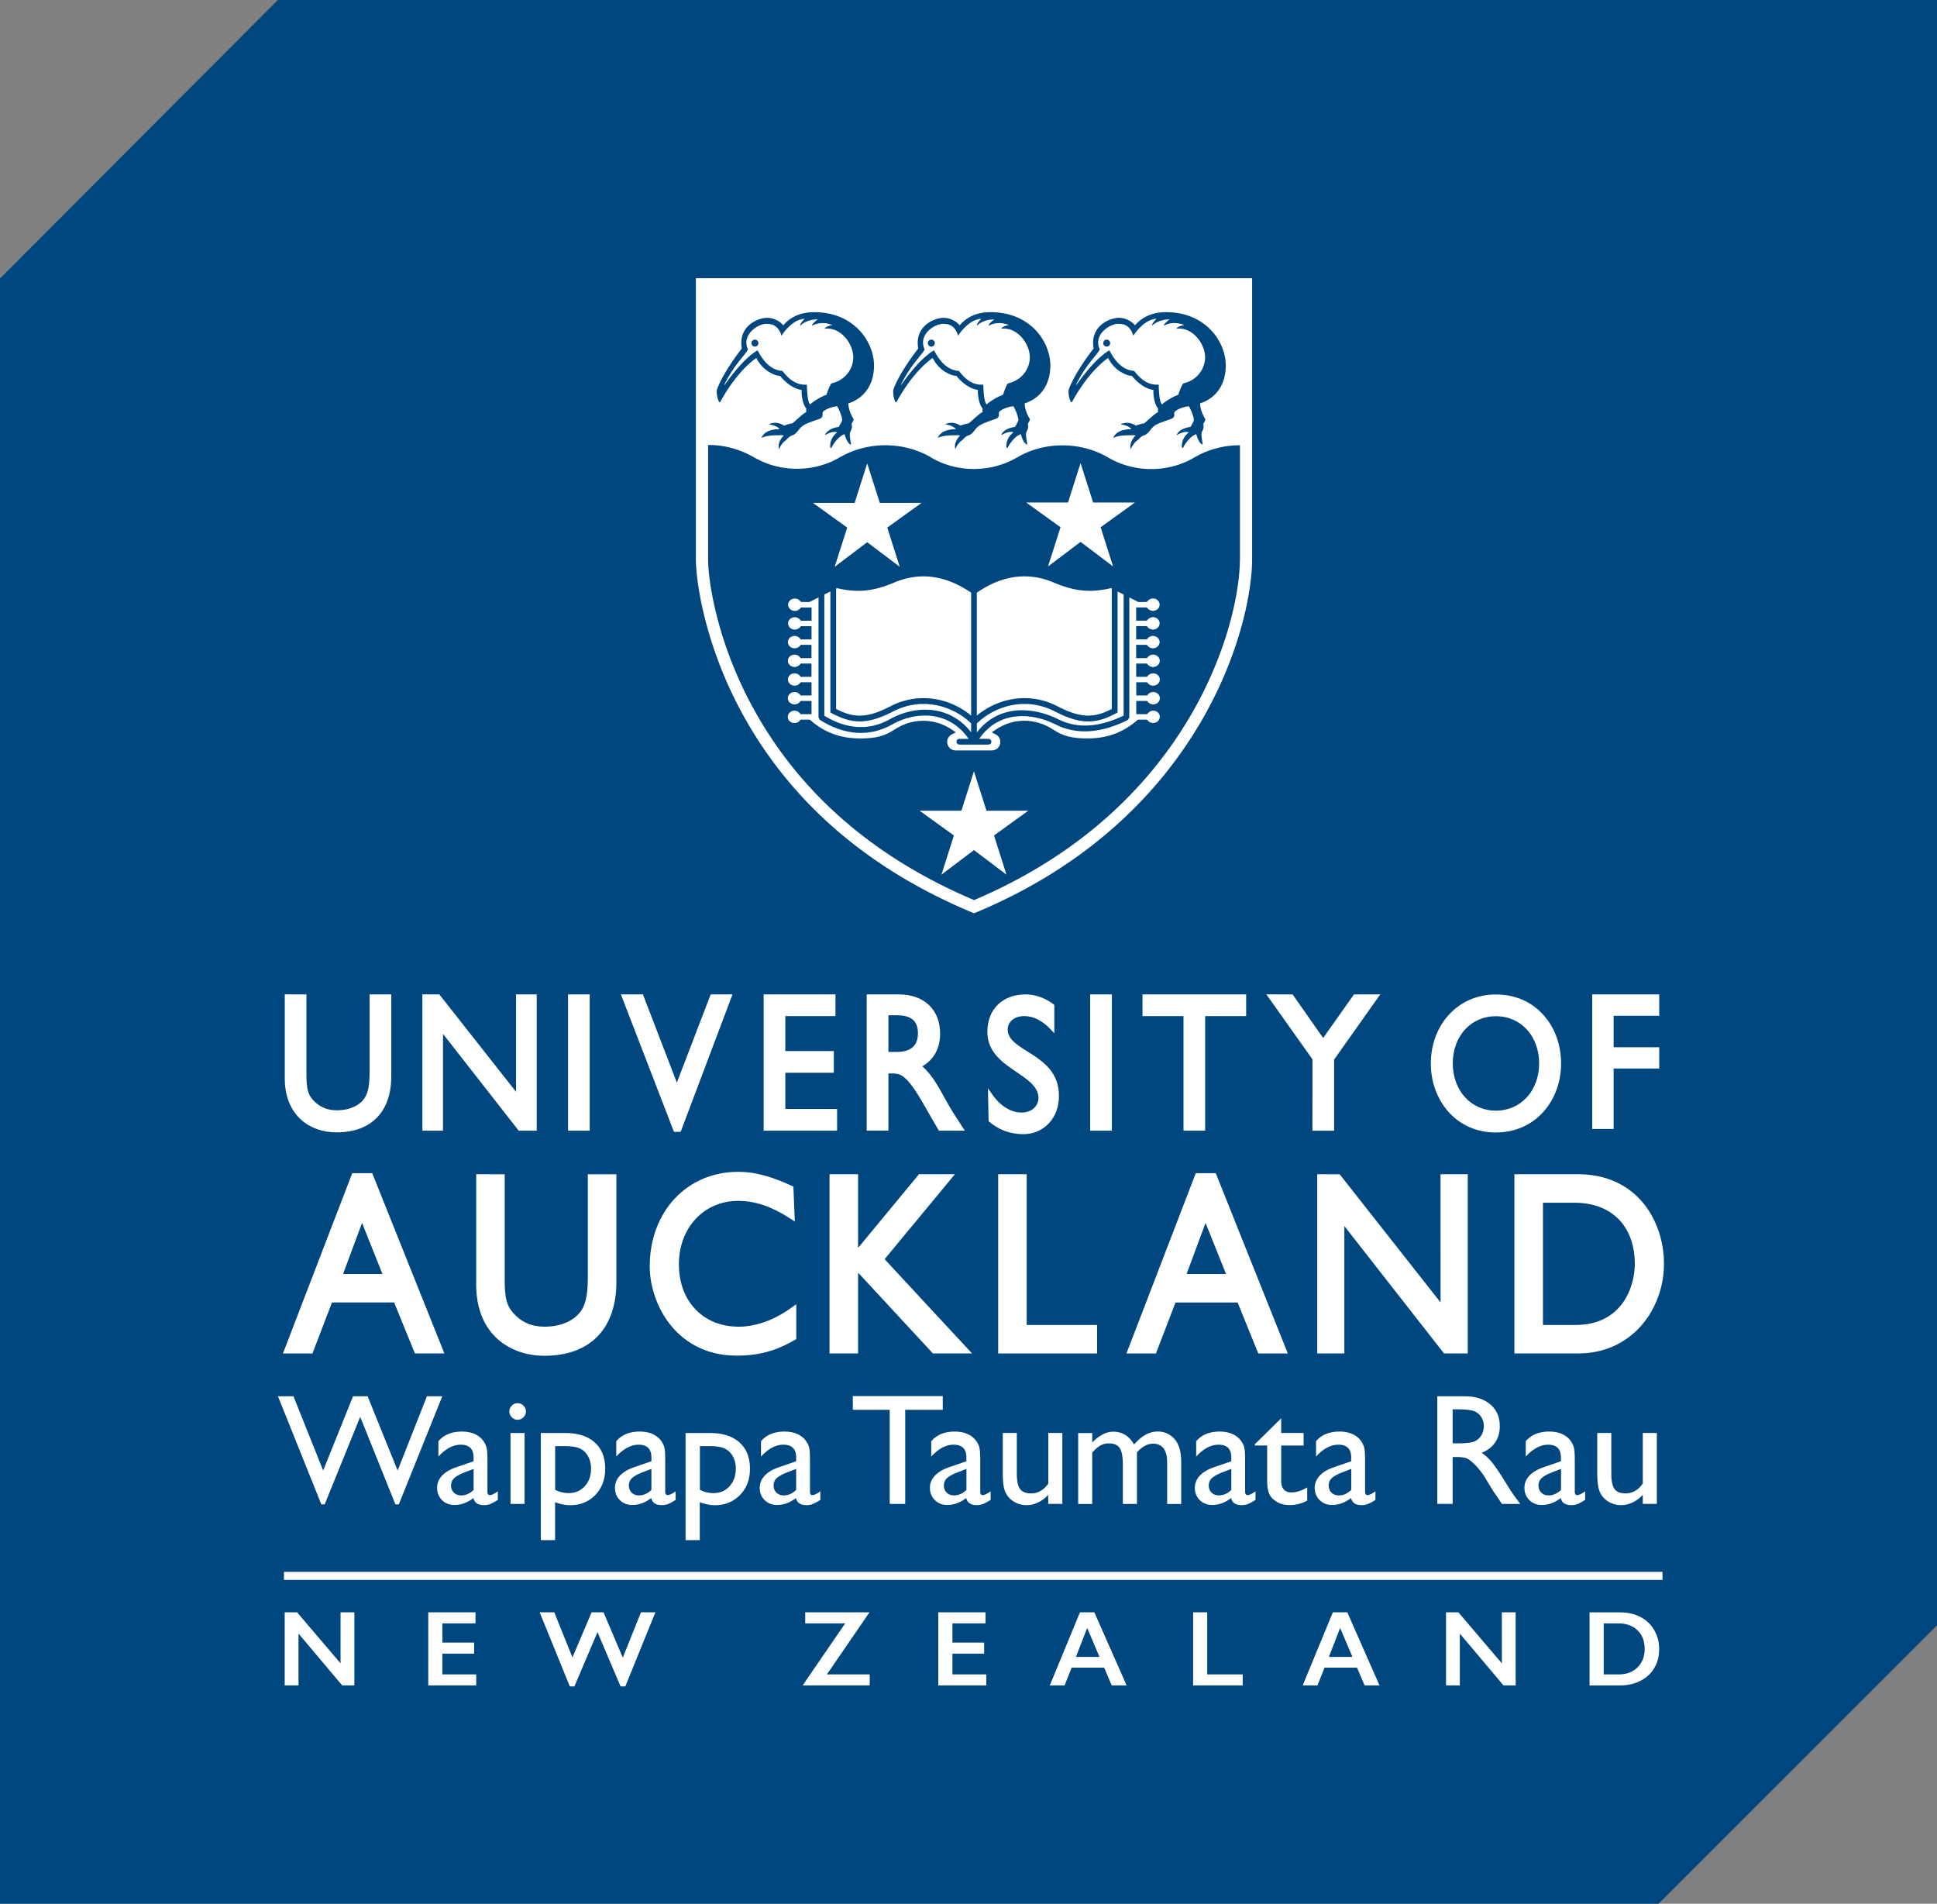 <svg xmlns:xlink="http://www.w3.org/1999/xlink" xmlns="http://www.w3.org/2000/svg" class="icon logo-big hidden-sm-down" focusable="false" aria-hidden="true" width="337.86"  height="332" ><rect width="100%" height="100%" fill="#808080" stroke="none"/><defs><symbol id="logo-small" viewBox="0 0 337.86 332" xmlns="http://www.w3.org/2000/svg"><path class="ast0" fill="#00467f" d="M289.29 332H0V48.57L48.47 0h289.39v283.46z"></path><path class="ast1" fill="#fff" d="M145.73 177.2v-3.78H133.2v23.76h12.81v-3.78h-9.03v-6.32h8.46v-3.78h-8.46v-6.1zM58.67 197.48c3.1 0 5.52-.91 7.19-2.69 1.56-1.67 2.39-4.11 2.39-7.04v-14.33h-3.79v13.76c0 2.42-.35 3.8-1.19 4.74-.58.64-1.93 1.71-4.54 1.71-1.68 0-3.04-.59-4.15-1.81-.87-.98-1.13-2.01-1.13-4.44v-13.96l-3.78-.01v14.67c0 3 .97 5.47 2.79 7.14 1.59 1.46 3.79 2.26 6.21 2.26zM93.62 197.18v-23.76h-3.61v16.99l-13.38-16.99h-2.96v23.76h3.6V180.3c.34.43 13.2 16.88 13.2 16.88h3.15zM127.77 173.42h-3.81s-5.73 14.93-5.9 15.38c-.17-.45-5.92-15.38-5.92-15.38h-3.84l9.25 23.96 1.17.01 9.05-23.97zM163.76 197.18h4.53l-.62-.95c-1.25-1.91-1.77-2.7-2.59-4.19-.72-1.31-1.46-2.67-2.21-3.77-.67-.97-1.3-1.71-2-2.31 2-1.13 3.11-3.15 3.11-5.7 0-2.06-.68-3.79-1.96-5-1.27-1.2-3.08-1.84-5.23-1.84h-5.62v23.76l3.79-.01v-9.96h.83c1.29 0 2.42.36 5.13 5.05l2.84 4.92zm-3.65-16.97c0 .99-.27 1.76-.8 2.31-.6.61-1.57.93-2.85.93h-1.5v-6.39h1.5c2.47 0 3.62.97 3.65 3.07v.08zM178.65 177.2c1.59 0 3.12.76 4.54 2.26l.54.57.17.17v-4.96l-.05-.03-.12-.1c-1.5-1.11-3.17-1.69-4.85-1.69-1.97 0-3.64.62-4.83 1.78-1.2 1.17-1.83 2.81-1.83 4.75 0 3.29 2.29 5.11 4.64 6.7l.57.39 1.05.73c.61.44 1.03.78 1.38 1.13.87.84 1.28 1.68 1.28 2.63 0 .96-.81 2.49-2.96 2.49-1.86 0-3.68-1.12-5.11-3.16l-.57-.81-.18-.26.12 5.75.03.03c1.81 1.51 3.72 2.22 6.04 2.22 1.73 0 3.31-.68 4.45-1.9 1.12-1.21 1.75-2.89 1.75-4.74 0-3.9-2.41-5.78-4.66-7.25l-1.64-1.03c-.59-.38-1.03-.71-1.38-1.01-.88-.76-1.26-1.48-1.26-2.35.02-1.36 1.2-2.31 2.88-2.31zM228.92 197.19h3.78v-12.4c.04-.05 8.05-11.37 8.05-11.37h-4.58s-5.24 7.38-5.38 7.6c-.15-.22-5.33-7.6-5.33-7.6l-4.58-.01s8.01 11.28 8.05 11.34c-.01.07-.01 12.44-.01 12.44zM99.08 173.42h3.78v23.76h-3.78zM190.15 173.42h3.79v23.76h-3.79zM206.43 197.18h3.78V177.2h7.15v-3.78h-18.08v3.78h7.15zM281.46 186.35h7.95v-3.72h-7.95v-5.48h7.95v-3.73h-11.69v23.47h3.74zM260.85 197.5c3.39 0 6.3-1.27 8.41-3.66 1.95-2.21 3.03-5.18 3.03-8.38 0-3.25-1.09-6.25-3.07-8.45-2.1-2.34-4.98-3.58-8.31-3.58-3.24 0-6.16 1.28-8.25 3.6-2 2.22-3.09 5.22-3.09 8.44 0 3.19 1.08 6.16 3.04 8.39 2.06 2.34 5 3.64 8.24 3.64zm-5.31-17.96c1.38-1.5 3.28-2.32 5.37-2.32 4.38 0 7.55 3.46 7.55 8.24 0 2.3-.76 4.4-2.15 5.91-1.38 1.51-3.3 2.33-5.39 2.33-2.08 0-3.99-.82-5.37-2.33-1.39-1.51-2.15-3.61-2.15-5.91-.01-2.31.75-4.41 2.14-5.92zM212.06 204.6h-3.49l-12.09 31.44h5.14s3.36-8.74 3.42-8.89h10.83l3.61 8.89h5.15l-12.57-31.44zm-5.09 17.58c.12-.32 3.1-8.34 3.31-8.91.24.57 3.45 8.58 3.57 8.91h-6.88zM191.36 231.07h-12.28v-26.29h-4.97v31.26h17.25zM57.91 227.14h10.83c.06.15 3.63 8.89 3.63 8.89h5.14L64.93 204.6h-3.49l-12.09 31.44h5.15s3.36-8.74 3.41-8.9zm5.24-13.87c.22.57 3.43 8.58 3.56 8.91h-6.87c.11-.32 3.09-8.34 3.31-8.91zM138.89 233.55v-6.09l-.21.14-.65.46c-2.95 2.14-6.2 3.31-9.16 3.31-3.05 0-5.66-1.04-7.56-3.02-1.9-1.97-2.89-4.71-2.89-7.9 0-3.08 1.04-5.88 2.94-7.9 1.89-2.01 4.5-3.12 7.35-3.12 3.02 0 5.82.95 9.08 3.05l.63.41.21.13-.24-6.09-.08-.03c-3.81-1.78-6.67-2.54-9.55-2.54-8.93 0-15.43 6.93-15.43 16.48 0 3.58 1.35 7.41 3.62 10.23 1.97 2.44 5.56 5.35 11.57 5.35 4.76 0 7.77-1.37 10.31-2.85l.06-.02zM154.3 219.59l12.26-14.81h-6.27s-10.2 12.33-10.62 12.85v-12.85h-4.98v31.25h4.98v-14.09c.42.46 13.05 14.09 13.05 14.09h6.83c-.01.01-15.11-16.28-15.25-16.44zM286.65 209.85c-2.71-3.32-6.65-5.07-11.4-5.07h-11.1v31.25h11.14c4.38 0 8.17-1.67 10.97-4.82 2.52-2.86 3.98-6.8 3.98-10.81 0-3.91-1.3-7.77-3.59-10.55zm-11.84 21.22h-5.68v-21.32h5.48c3.38 0 6.14 1.1 7.98 3.15 1.67 1.87 2.56 4.46 2.56 7.51 0 3.96-2.19 10.66-10.34 10.66zM94.91 236.44c4.09 0 7.26-1.19 9.46-3.53 2.06-2.2 3.14-5.4 3.14-9.27v-18.85h-4.98v18.1c0 3.18-.46 4.99-1.58 6.23-.76.83-2.54 2.25-5.97 2.25-2.22 0-4.01-.77-5.46-2.38-1.14-1.28-1.49-2.64-1.49-5.84v-18.36l-4.97-.01v19.31c0 3.95 1.27 7.19 3.68 9.39 2.11 1.9 5 2.96 8.17 2.96zM251.27 227.14l-17.6-22.35-3.91-.01v31.25h4.73v-22.21c.44.57 17.38 22.21 17.38 22.21h4.14v-31.25h-4.75c.01.01.01 21.65.01 22.36zM49.53 274.13h240.45v1.4H49.53z"></path><path class="ast2" d="M169.76 158.45c-18.32-7.67-31.82-19.5-40.12-35.18-5.98-11.29-7.56-21.82-7.56-25.8V49.23h95.6v48.24c0 11.41-8.56 44.62-47.65 60.98l-.14.06-.13-.06z" fill="none"></path><path class="ast1" fill="#fff" d="M145.59 98.85l5.67-4.29 5.68 4.29-2.18-6.84 5.98-4.31h-7.28l-2.2-6.89-2.19 6.89h-7.28l5.98 4.31zM182.8 98.79l5.68-4.29 5.67 4.29-2.17-6.84 5.97-4.31h-7.28l-2.19-6.88-2.2 6.88H179l5.98 4.31zM172.07 141.39l-2.19-6.88-2.19 6.88h-7.29l5.98 4.31-2.17 6.84 5.67-4.29 5.67 4.29-2.17-6.84 5.97-4.31zM201.16 123.94c-.36 0-.7.16-.92.43l-.15.18h-1.9v-2.31h1.89l.15.18c.22.27.56.42.92.42.64 0 1.16-.48 1.16-1.08 0-.59-.52-1.08-1.16-1.08-.37 0-.7.15-.92.43l-.15.18h-1.89v-2.31h1.88l.15.18c.22.27.56.42.92.42.64 0 1.16-.48 1.16-1.08 0-.6-.52-1.08-1.16-1.08-.36 0-.7.16-.93.43l-.15.18h-1.88v-2.31h1.88l.15.18c.22.27.56.42.92.42.64 0 1.16-.48 1.16-1.08 0-.59-.52-1.08-1.16-1.08-.36 0-.7.16-.93.43l-.15.18h-1.88v-2.31h1.87l.15.18c.22.26.56.42.92.42.64 0 1.16-.49 1.16-1.08 0-.59-.52-1.08-1.16-1.08-.36 0-.7.15-.92.42l-.15.18h-1.87v-2.31h1.86l.15.18c.23.27.56.42.93.42.64 0 1.16-.48 1.16-1.08 0-.6-.52-1.08-1.16-1.08-.36 0-.7.16-.93.43l-.15.18h-1.86v-2.31h1.86l.15.18c.23.27.57.42.93.42.64 0 1.16-.48 1.16-1.08 0-.59-.52-1.08-1.16-1.08-.37 0-.7.16-.93.43l-.15.18-1.47.01-1.58-.8v20.93l-.28.45c-4.73 2.34-8.95 2.6-12.56.78-4.07-2.06-9.88-2.54-13.35 2.5h1.63c.28 0 .5.22.5.5s-.22.5-.5.5h-5.09c-.28 0-.5-.22-.5-.5s.22-.5.5-.5h1.62c-3.41-4.96-9.21-4.85-13.33-2.51-3.91 2.21-8.28 1.94-12.62-.8l-.23-.42v-20.93l-1.58.8-1.48-.01-.15-.18c-.22-.27-.56-.42-.93-.42-.64 0-1.16.48-1.16 1.08 0 .59.52 1.08 1.16 1.08.36 0 .7-.15.92-.42l.15-.18h1.86v2.31h-1.86l-.15-.18c-.22-.27-.56-.43-.93-.43-.64 0-1.16.48-1.16 1.08 0 .59.52 1.08 1.16 1.08.36 0 .7-.15.92-.42l.15-.18h1.86v2.31h-1.87l-.15-.18c-.23-.27-.56-.43-.93-.43-.64 0-1.17.48-1.17 1.08 0 .6.52 1.08 1.17 1.08.36 0 .7-.15.92-.42l.15-.18h1.87v2.31h-1.88l-.15-.18c-.22-.27-.56-.43-.92-.43-.64 0-1.17.48-1.17 1.08 0 .6.52 1.08 1.17 1.08.36 0 .69-.15.92-.42l.15-.18h1.88v2.31h-1.88l-.15-.18c-.23-.28-.56-.43-.92-.43-.64 0-1.16.48-1.16 1.08 0 .59.52 1.08 1.16 1.08.36 0 .7-.15.92-.42l.15-.18h1.89v2.31h-1.89l-.15-.18c-.22-.27-.56-.43-.92-.43-.64 0-1.17.48-1.17 1.08 0 .6.52 1.08 1.17 1.08.36 0 .7-.15.92-.42l.15-.18h1.89v2.31h-1.9l-.15-.18c-.22-.27-.56-.43-.92-.43-.64 0-1.17.48-1.17 1.08s.52 1.08 1.17 1.08c.36 0 .7-.15.92-.42l.15-.18h1.59l.14.12c2.5 2.16 5.25 3.16 8.66 3.16 2.7 0 4.26-.4 5.97-1.54 1.56-1.03 3.3-1.54 5.03-1.54 1.73 0 3.46.51 4.99 1.54l.69.47-.74.39c-.48.25-.77.75-.77 1.3 0 .81.66 1.47 1.47 1.47h6.34c.81 0 1.47-.66 1.47-1.47 0-.55-.3-1.05-.77-1.3l-.74-.39.7-.47c3.06-2.06 6.9-2.06 10.02 0 1.72 1.13 3.28 1.54 5.98 1.54 3.41 0 6.17-1.01 8.66-3.16l.14-.12h1.58l.15.17c.23.27.57.42.92.42.64 0 1.17-.48 1.17-1.08s-.5-1.07-1.14-1.07z"></path><path class="ast1" d="M143.78 103.67v21.16c3.93 2.39 7.86 2.61 11.36.63 4.37-2.47 10.45-2.66 14.25 2.26v-1.57c-3.08-2.99-8.45-4.76-13.66-2.05-4.75 2.47-7.39 2-10.62.3l-.27-.14v-21.11l-1.06.52zM184.61 125.45c3.24 1.64 7.06 1.42 11.38-.65v-21.12l-1.06-.53v21.11l-.27.14c-3.22 1.71-5.87 2.17-10.61-.3-5.21-2.71-10.58-.94-13.66 2.05v1.57c3.85-4.99 9.93-4.44 14.22-2.27z" fill="#fff"></path><path class="ast1" d="M145.97 102.57l-.13.07v21c2.86 1.47 5.17 1.77 9.42-.44 1.95-1.02 3.93-1.45 5.82-1.45 3.21 0 6.15 1.25 8.31 3.05v-21.44c-4.46-3.05-8.96-3.65-13.39-1.78-3.67 1.55-6.4 1.83-10.03.99zM184.51 123.2c4.25 2.21 6.55 1.91 9.41.44v-21l-.13-.07c-3.62.84-6.36.56-10.02-.99-4.44-1.87-8.94-1.28-13.39 1.78v21.44c3.42-2.85 8.84-4.34 14.13-1.6zM193.48 61.1c.22.17 1.46 3.4 4.32 3.58.32.24 1.75 2.63 4.3 2.39.03.27.02 2.57.47 3.32l.1.14c-.01-.07.02-.01.02-.01.2-.23 1.64-1.27 2.83-1.66 0 0 .51-1.58.86-1.99 2.47-.57 3.75-2.52 3.82-4.41.05-2.63-2.31-5.47-4.94-5.13 0 0-.09 0-.01-.07.08-.21.84-.54 1.33-.57-2.18-.87-3.61.19-3.56.07l-.02-.07s.3-.5 1.01-.99c-2.02 0-3.05 1.08-3.05 1.08l-.01-.15s.13-.41.78-1.03c-2.28.07-4.06 2.96-4.06 2.96s-.4-2.07-2.39-2.07c-1.45-.22-4.7 1.77-3.45 4.46-.58 1.08-2.49 2.74-4.11 6.11-.03.07.03.05 0 .12 1.49-2.09 3.6-4.77 5.76-6.08zm-.45-1.87c.34 0 .61.27.61.61a.604.604 0 1 1-1.21 0c0-.33.27-.61.6-.61zM162.89 61.1c.22.17 1.47 3.4 4.33 3.58.32.24 1.75 2.63 4.29 2.39.03.27.03 2.57.47 3.32l.11.14c-.01-.07.02-.01.02-.01.2-.23 1.64-1.27 2.83-1.66 0 0 .51-1.58.86-1.99 2.48-.57 3.74-2.52 3.83-4.41.05-2.63-2.31-5.47-4.94-5.13 0 0-.08 0-.01-.07.09-.21.85-.54 1.33-.57-2.18-.87-3.6.19-3.56.07l-.02-.07s.29-.5 1.01-.99c-2.02 0-3.04 1.08-3.04 1.08l-.01-.15s.14-.41.78-1.03c-2.28.07-4.06 2.96-4.06 2.96s-.39-2.07-2.38-2.07c-1.45-.22-4.7 1.77-3.45 4.46-.58 1.08-2.48 2.74-4.11 6.11-.04.07.03.05 0 .12 1.44-2.09 3.57-4.77 5.72-6.08zm-.44-1.87a.61.61 0 0 1 0 1.22c-.34 0-.61-.27-.61-.61 0-.33.27-.61.61-.61z" fill="#fff"></path><path class="ast1" d="M121.38 48.52v48.95c0 4.05 1.6 14.72 7.64 26.13 8.38 15.82 21.99 27.77 40.47 35.5l.41.17.41-.17c39.45-16.51 48.09-50.09 48.09-61.63V48.52h-97.02zm65.06 19.35c.72-1.97 2.44-4.68 4.31-7.09-.71-4.06 3.03-5.4 4.48-5.35 1.5.03 2.56 1.01 2.74 1.31 1.73-2.03 3.98-2.24 5-2.29 7.3-.23 10.99 5.23 10.83 9.6-.18 4.98-3.96 6.14-4.47 6.29 0 0-.06 1.08.78 2.54.05.11.22.23.06.51-.02.06-.17.33-.21.38-.03.05-.1.2-.05.39.09.32-.03.71-.27 1.16-.18.4.03 1.41.13 2.1.02.14-.08.15-.17.05-.46-.3-.82-1.23-.93-1.75-.89.23-1.91 1.53-2.26 2.29-.04.11-.22.22-.25-.02-.02-.06-.19-1.52 1.22-2.59-.72-.23-1.46.12-1.97.4-.03.04-.25.13-.09-.1.04-.05.44-.98 2.34-1.25.02-.07.42-.69.58-1.17-.04-.71-.41-1.6-.86-2.43-.07 0-1.42.12-2.37.85-.06.04-.19.16-.19.35v.41c.02.06-.07.43-.55.59-.04.04-1.64.55-2.41.91-.04.03-.72.33-1.22 1.04-.11.11-.51.74-1.09.93-.15.03-.46.18-.68.4-.22.23-.43.45-.62.57-.19.12-.62.59-.93 1.23-.05.09-.14.21-.14 0-.02-.26.01-.6.01-.6.18-.81.55-1.22.87-1.57-.13-.04-.11-.01-.24-.08-.58.07-2.41-.09-3.51.44-.08.04-.16.03-.08-.09.2-.28.61-1.34 3.08-1.39.04-.23-1.1-.79-1.68-.79-.17 0-.07-.1 0-.13.13-.06 1.22-.53 2.5.31.06-.04.93-.35 1.42-.39.59-.44 1.92-1.77 2.45-1.97-.01-.08-.05-.36.02-.65l-.07-.02c-.69-.98-.8-2.41-.77-3.21-1.42-.13-2.93-1.4-3.73-2.42-1.03-.07-3.07-.94-4.17-3.15-3.72 2.68-6.14 7.44-6.28 7.66-.09.07-.14.07-.21.02-.4-.75-.48-1.88-.35-2.23zm-30.59 0c.72-1.97 2.44-4.68 4.31-7.09-.7-4.06 3.03-5.4 4.48-5.35 1.5.03 2.56 1.01 2.74 1.31 1.72-2.03 3.97-2.24 5-2.29 7.29-.23 10.99 5.23 10.82 9.6-.18 4.98-3.96 6.14-4.47 6.29 0 0-.06 1.08.78 2.54.05.11.22.23.06.51-.02.06-.17.33-.21.38-.04.05-.1.2-.05.39.09.32-.03.71-.27 1.16-.19.4.03 1.41.13 2.1.02.14-.08.15-.17.05-.46-.3-.82-1.23-.93-1.75-.89.23-1.91 1.53-2.26 2.29-.03.11-.22.22-.26-.02-.01-.06-.19-1.52 1.23-2.59-.72-.23-1.46.12-1.97.4-.04.04-.25.13-.09-.1.03-.05.44-.98 2.33-1.25.02-.07.42-.69.59-1.17-.05-.71-.42-1.6-.86-2.43-.07 0-1.42.12-2.37.85a.43.43 0 0 0-.18.35v.41c.02.06-.07.43-.56.59-.05.04-1.64.55-2.4.91-.04.03-.73.33-1.23 1.04-.11.11-.51.74-1.09.93-.15.03-.46.18-.68.4-.22.23-.43.45-.62.57-.19.12-.62.59-.93 1.23-.05.09-.14.21-.14 0-.02-.26.01-.6 0-.6.19-.81.56-1.22.87-1.57-.13-.04-.11-.01-.24-.08-.58.07-2.41-.09-3.51.44-.08.04-.16.03-.08-.09.21-.28.61-1.34 3.08-1.39.03-.23-1.1-.79-1.67-.79-.18 0-.08-.1 0-.13.13-.06 1.21-.53 2.5.31.06-.04.92-.35 1.41-.39.6-.44 1.92-1.77 2.45-1.97 0-.08-.05-.36.02-.65l-.07-.02c-.68-.98-.8-2.41-.77-3.21-1.41-.13-2.93-1.4-3.73-2.42-1.03-.07-3.07-.94-4.16-3.15-3.72 2.68-6.15 7.44-6.29 7.66-.08.07-.13.07-.2.02-.38-.75-.47-1.88-.34-2.23zm-30.77 0c.72-1.97 2.44-4.68 4.31-7.09-.71-4.06 3.03-5.4 4.48-5.35 1.51.03 2.56 1.01 2.75 1.31 1.72-2.03 3.97-2.24 5-2.29 7.29-.23 10.99 5.23 10.83 9.6-.19 4.98-3.96 6.14-4.47 6.29 0 0-.06 1.08.78 2.54.05.11.22.23.06.51-.03.06-.17.33-.21.38-.03.05-.1.2-.04.39.09.32-.03.71-.27 1.16-.18.4.03 1.41.13 2.1.02.14-.08.15-.17.05-.47-.3-.82-1.23-.94-1.75-.88.23-1.9 1.53-2.25 2.29-.03.11-.22.22-.25-.02-.01-.06-.19-1.52 1.22-2.59-.72-.23-1.46.12-1.97.4-.04.04-.25.13-.09-.1.03-.05.44-.98 2.33-1.25.02-.07.42-.69.59-1.17-.05-.71-.42-1.6-.87-2.43-.07 0-1.42.12-2.37.85a.43.43 0 0 0-.18.35v.41c.01.06-.07.43-.56.59-.04.04-1.64.55-2.4.91-.04.03-.72.33-1.23 1.04-.11.11-.51.74-1.09.93-.14.03-.46.18-.68.4-.23.23-.43.45-.62.57-.19.12-.62.59-.93 1.23-.05.09-.14.21-.15 0-.02-.26.02-.6.01-.6.18-.81.55-1.22.87-1.57-.12-.04-.11-.01-.24-.08-.59.07-2.41-.09-3.51.44-.08.04-.17.03-.08-.09.2-.28.61-1.34 3.08-1.39.03-.23-1.1-.79-1.68-.79-.18 0-.07-.1 0-.13.13-.06 1.21-.53 2.5.31.05-.04.92-.35 1.42-.39.59-.44 1.91-1.77 2.45-1.97-.01-.08-.05-.36.01-.65l-.06-.02c-.69-.98-.8-2.41-.77-3.21-1.41-.13-2.93-1.4-3.74-2.42-1.02-.07-3.07-.94-4.16-3.15-3.72 2.68-6.14 7.44-6.28 7.66-.09.07-.14.07-.2.02-.41-.75-.5-1.88-.36-2.23zm91.19 29.6c0 11.11-8.35 43.38-46.37 59.5-17.8-7.54-30.92-19.1-39-34.36-5.85-11.05-7.39-21.27-7.39-25.14V77.6h.05c2.68 0 5.32.69 7.65 1.99l.31.16c4.52 2.67 10.45 2.67 14.95.01l.22-.13.02.01c4.77-2.7 10.97-2.65 15.7.14l.08.06c4.5 2.62 10.4 2.59 14.88-.05l.14-.07c4.78-2.77 11.05-2.73 15.8.08 4.56 2.68 10.47 2.66 14.98 0 2.41-1.42 5.16-2.15 7.99-2.15v19.82z" fill="#fff"></path><path class="ast1" d="M132.12 61.1c.22.17 1.46 3.4 4.32 3.58.32.24 1.75 2.63 4.29 2.39.03.27.03 2.57.46 3.32l.11.14c-.01-.07.02-.01.02-.01.2-.23 1.64-1.27 2.83-1.66 0 0 .51-1.58.86-1.99 2.47-.57 3.75-2.52 3.82-4.41.05-2.63-2.3-5.47-4.94-5.13 0 0-.09 0-.01-.07.08-.21.84-.54 1.33-.57-2.18-.87-3.6.19-3.56.07l-.02-.07s.3-.5 1.01-.99c-2.02 0-3.05 1.08-3.05 1.08l-.01-.15s.14-.41.78-1.03c-2.28.07-4.06 2.96-4.06 2.96s-.4-2.07-2.38-2.07c-1.45-.22-4.7 1.77-3.45 4.46-.58 1.08-2.48 2.74-4.11 6.11-.04.07.04.05 0 .12 1.48-2.09 3.6-4.77 5.76-6.08zm-.45-1.87c.33 0 .61.27.61.61a.604.604 0 1 1-1.21 0c0-.33.27-.61.6-.61z" fill="#fff"></path><g><path class="ast1" d="M74.47 243.5h2.68l-7.59 18.86h-.59l-6.14-15.27-6.2 15.27h-.58l-7.57-18.86h2.71l5.18 12.95 5.21-12.95h2.54l5.24 12.95 5.11-12.95zM85.02 254.85v5.26c0 .42.14.63.43.63s.76-.22 1.38-.66v1.49c-.56.36-1 .6-1.34.73-.34.13-.69.19-1.06.19-1.05 0-1.67-.41-1.86-1.24-1.04.81-2.15 1.21-3.32 1.21-.86 0-1.58-.28-2.15-.85-.57-.57-.86-1.28-.86-2.14 0-.78.28-1.48.84-2.09.56-.61 1.36-1.1 2.39-1.46l3.13-1.08v-.66c0-1.49-.74-2.23-2.23-2.23-1.33 0-2.63.69-3.9 2.07v-2.68c.95-1.12 2.32-1.68 4.1-1.68 1.33 0 2.41.35 3.21 1.05.27.22.51.52.73.89.21.37.35.74.41 1.12.07.38.1 1.09.1 2.13zm-2.41 4.99v-3.67l-1.64.63c-.83.33-1.42.67-1.77 1-.34.34-.52.76-.52 1.26 0 .51.16.93.49 1.25.33.32.75.48 1.27.48.79 0 1.51-.32 2.17-.95zM90.26 244.71c.4 0 .75.14 1.04.42.29.28.43.62.43 1.02 0 .39-.14.74-.43 1.02-.29.29-.63.43-1.04.43-.38 0-.71-.15-.99-.44-.29-.29-.43-.63-.43-1.02 0-.38.14-.71.43-1 .29-.29.62-.43.99-.43zm-1.21 5.2h2.45v12.37h-2.45v-12.37zM94.33 268.59v-18.68h4.28c2.19 0 3.9.55 5.12 1.64 1.22 1.09 1.83 2.62 1.83 4.59 0 1.86-.58 3.38-1.72 4.57-1.15 1.19-2.62 1.79-4.4 1.79-.79 0-1.66-.17-2.62-.52v6.61h-2.49zm4.23-16.39h-1.73v7.61c.75.39 1.54.58 2.36.58 1.14 0 2.08-.4 2.81-1.2.73-.8 1.09-1.82 1.09-3.08 0-.81-.17-1.52-.52-2.14-.34-.62-.81-1.07-1.41-1.35-.59-.28-1.46-.42-2.6-.42zM116.03 254.85v5.26c0 .42.14.63.43.63.3 0 .76-.22 1.39-.66v1.49c-.56.36-1 .6-1.34.73-.34.13-.69.19-1.06.19-1.05 0-1.67-.41-1.86-1.24-1.04.81-2.15 1.21-3.32 1.21-.86 0-1.58-.28-2.15-.85-.57-.57-.86-1.28-.86-2.14 0-.78.28-1.48.84-2.09.56-.61 1.36-1.1 2.39-1.46l3.13-1.08v-.66c0-1.49-.75-2.23-2.23-2.23-1.33 0-2.64.69-3.9 2.07v-2.68c.95-1.12 2.32-1.68 4.1-1.68 1.34 0 2.41.35 3.21 1.05.27.22.51.52.73.89.21.37.35.74.41 1.12.06.38.09 1.09.09 2.13zm-2.41 4.99v-3.67l-1.64.63c-.83.33-1.42.67-1.77 1-.34.34-.52.76-.52 1.26 0 .51.16.93.49 1.25.33.32.75.48 1.27.48.78 0 1.51-.32 2.17-.95zM119.58 268.59v-18.68h4.28c2.19 0 3.9.55 5.12 1.64 1.22 1.09 1.83 2.62 1.83 4.59 0 1.86-.57 3.38-1.73 4.57-1.15 1.19-2.62 1.79-4.4 1.79-.79 0-1.66-.17-2.62-.52v6.61h-2.48zm4.23-16.39h-1.73v7.61c.75.39 1.54.58 2.36.58 1.15 0 2.08-.4 2.81-1.2.73-.8 1.09-1.82 1.09-3.08 0-.81-.17-1.52-.52-2.14-.34-.62-.82-1.07-1.41-1.35s-1.46-.42-2.6-.42zM141.28 254.85v5.26c0 .42.14.63.43.63s.76-.22 1.38-.66v1.49c-.55.36-1 .6-1.34.73-.34.13-.69.19-1.06.19-1.05 0-1.67-.41-1.85-1.24-1.04.81-2.15 1.21-3.32 1.21-.86 0-1.58-.28-2.15-.85-.57-.57-.86-1.28-.86-2.14 0-.78.28-1.48.84-2.09.56-.61 1.36-1.1 2.39-1.46l3.13-1.08v-.66c0-1.49-.74-2.23-2.23-2.23-1.34 0-2.63.69-3.9 2.07v-2.68c.95-1.12 2.32-1.68 4.1-1.68 1.33 0 2.41.35 3.21 1.05.27.22.51.52.73.89s.35.74.41 1.12c.06.38.09 1.09.09 2.13zm-2.41 4.99v-3.67l-1.64.63c-.83.33-1.42.67-1.77 1-.35.34-.52.76-.52 1.26 0 .51.16.93.49 1.25.33.32.75.48 1.27.48.79 0 1.51-.32 2.17-.95zM148.75 243.47h15.69v2.39h-6.55v16.42h-2.7v-16.42h-6.44v-2.39zM170.98 254.85v5.26c0 .42.14.63.43.63.3 0 .76-.22 1.38-.66v1.49c-.55.36-1 .6-1.34.73-.34.13-.69.19-1.06.19-1.05 0-1.67-.41-1.86-1.24-1.04.81-2.15 1.21-3.32 1.21-.86 0-1.58-.28-2.15-.85-.57-.57-.86-1.28-.86-2.14 0-.78.28-1.48.84-2.09.56-.61 1.35-1.1 2.39-1.46l3.13-1.08v-.66c0-1.49-.74-2.23-2.23-2.23-1.34 0-2.64.69-3.9 2.07v-2.68c.95-1.12 2.32-1.68 4.1-1.68 1.34 0 2.41.35 3.21 1.05.27.22.51.52.73.89s.35.74.41 1.12c.07.38.1 1.09.1 2.13zm-2.41 4.99v-3.67l-1.64.63c-.83.33-1.42.67-1.77 1-.35.34-.52.76-.52 1.26 0 .51.16.93.49 1.25.33.32.75.48 1.27.48.79 0 1.51-.32 2.17-.95zM182.84 262.28v-1.59c-.52.57-1.11 1.01-1.78 1.33-.67.32-1.33.47-2 .47-.78 0-1.5-.19-2.16-.58-.66-.39-1.16-.92-1.49-1.59-.34-.67-.5-1.78-.5-3.33v-7.09h2.45v7.05c0 1.3.18 2.2.56 2.72.37.51 1.02.77 1.96.77 1.17 0 2.16-.57 2.97-1.71v-8.83h2.45v12.37h-2.46zM198.31 253.3v8.98h-2.46v-6.88c0-1.37-.18-2.33-.55-2.87-.37-.54-1.01-.81-1.92-.81-.51 0-.98.12-1.41.35-.42.23-.91.65-1.46 1.24v8.98h-2.45v-12.37h2.45v1.63c1.25-1.25 2.47-1.87 3.66-1.87 1.57 0 2.78.74 3.64 2.23 1.31-1.51 2.68-2.26 4.1-2.26 1.2 0 2.19.44 2.96 1.32.78.88 1.16 2.22 1.16 4.02v7.3h-2.45v-7.33c0-1.03-.21-1.82-.63-2.37-.42-.55-1.03-.82-1.81-.82-1 0-1.95.51-2.83 1.53zM217.18 254.85v5.26c0 .42.14.63.43.63s.76-.22 1.38-.66v1.49c-.55.36-1 .6-1.34.73-.34.13-.69.19-1.06.19-1.05 0-1.67-.41-1.85-1.24-1.04.81-2.15 1.21-3.32 1.21-.86 0-1.58-.28-2.15-.85-.57-.57-.86-1.28-.86-2.14 0-.78.28-1.48.84-2.09.56-.61 1.36-1.1 2.39-1.46l3.13-1.08v-.66c0-1.49-.74-2.23-2.23-2.23-1.34 0-2.63.69-3.9 2.07v-2.68c.95-1.12 2.32-1.68 4.1-1.68 1.33 0 2.41.35 3.21 1.05.27.22.51.52.73.89s.35.74.41 1.12c.06.38.09 1.09.09 2.13zm-2.41 4.99v-3.67l-1.64.63c-.83.33-1.42.67-1.77 1-.35.34-.52.76-.52 1.26 0 .51.16.93.49 1.25.33.32.75.48 1.27.48.79 0 1.51-.32 2.17-.95zM218.87 251.87l4.6-4.52v2.55h3.91v2.2h-3.91v6.05c0 1.41.59 2.12 1.76 2.12.88 0 1.81-.29 2.78-.87v2.29c-.94.53-1.97.79-3.08.79-1.12 0-2.05-.33-2.8-.98-.23-.2-.43-.42-.58-.67-.15-.25-.28-.57-.38-.97-.1-.4-.15-1.16-.15-2.28v-5.49h-2.15v-.22zM238.1 254.85v5.26c0 .42.14.63.43.63.3 0 .76-.22 1.38-.66v1.49c-.55.36-1 .6-1.34.73-.34.13-.69.19-1.06.19-1.05 0-1.67-.41-1.86-1.24-1.04.81-2.15 1.21-3.32 1.21-.86 0-1.58-.28-2.15-.85-.57-.57-.86-1.28-.86-2.14 0-.78.28-1.48.84-2.09.56-.61 1.35-1.1 2.39-1.46l3.13-1.08v-.66c0-1.49-.74-2.23-2.23-2.23-1.34 0-2.64.69-3.9 2.07v-2.68c.95-1.12 2.32-1.68 4.1-1.68 1.34 0 2.41.35 3.21 1.05.27.22.51.52.73.89.21.37.35.74.41 1.12.07.38.1 1.09.1 2.13zm-2.41 4.99v-3.67l-1.64.63c-.83.33-1.42.67-1.77 1-.35.34-.52.76-.52 1.26 0 .51.16.93.49 1.25.33.32.75.48 1.27.48.79 0 1.51-.32 2.17-.95zM250.7 262.28V243.5h4.71c1.9 0 3.41.47 4.52 1.41 1.12.94 1.67 2.21 1.67 3.82 0 1.09-.27 2.04-.82 2.84-.55.8-1.33 1.39-2.35 1.79.6.39 1.19.93 1.76 1.61.57.68 1.38 1.87 2.42 3.56a37.71 37.71 0 0 0 1.57 2.41l.99 1.34h-3.2l-.82-1.24c-.03-.05-.08-.12-.16-.23l-.52-.74-.83-1.37-.9-1.47c-.56-.77-1.06-1.39-1.53-1.84-.46-.46-.88-.79-1.25-.99-.37-.2-1-.3-1.88-.3h-.7v8.17h-2.68zm3.49-16.5h-.81v5.93h1.02c1.36 0 2.3-.12 2.81-.35.51-.23.9-.58 1.18-1.06.28-.47.42-1.01.42-1.61 0-.59-.16-1.13-.47-1.61-.31-.48-.75-.82-1.32-1.01-.57-.19-1.51-.29-2.83-.29zM274.68 254.85v5.26c0 .42.14.63.43.63s.76-.22 1.38-.66v1.49c-.56.36-1 .6-1.34.73-.34.13-.69.19-1.06.19-1.05 0-1.67-.41-1.86-1.24-1.04.81-2.15 1.21-3.32 1.21-.86 0-1.58-.28-2.15-.85-.57-.57-.86-1.28-.86-2.14 0-.78.28-1.48.84-2.09.56-.61 1.36-1.1 2.39-1.46l3.13-1.08v-.66c0-1.49-.74-2.23-2.23-2.23-1.33 0-2.63.69-3.9 2.07v-2.68c.95-1.12 2.32-1.68 4.1-1.68 1.33 0 2.41.35 3.21 1.05.27.22.51.52.73.89.21.37.35.74.41 1.12.07.38.1 1.09.1 2.13zm-2.4 4.99v-3.67l-1.64.63c-.83.33-1.42.67-1.77 1-.34.34-.52.76-.52 1.26 0 .51.16.93.49 1.25.33.32.75.48 1.27.48.78 0 1.5-.32 2.17-.95zM286.54 262.28v-1.59c-.52.57-1.11 1.01-1.78 1.33-.67.32-1.33.47-2 .47-.78 0-1.5-.19-2.16-.58-.66-.39-1.16-.92-1.49-1.59-.34-.67-.51-1.78-.51-3.33v-7.09h2.45v7.05c0 1.3.19 2.2.56 2.72.37.51 1.02.77 1.96.77 1.17 0 2.16-.57 2.97-1.71v-8.83h2.45v12.37h-2.45z" fill="#fff"></path></g><g><path class="ast1" fill="#fff" d="M59.4 290.08l-7.58-8.9h-2.16v12.75h2.41v-9.04l7.62 9.04h2.12v-12.75H59.4zM77.16 288.39h5.54v-1.93h-5.54v-3.35h5.78v-1.93H74.7v12.75h8.37v-1.92h-5.91zM108.63 289.08l-3.36-7.9h-2.08l-3.34 7.87-3.17-7.87h-2.55l5.26 12.92h.8l4.03-9.46 4.02 9.46h.83l5.25-12.92h-2.52zM151.66 281.18h-11.21v1.93h6.97L140 293.93h11.7v-1.92h-7.47zM166.13 288.39h5.53v-1.93h-5.53v-3.35h5.77v-1.93h-8.24v12.75h8.37v-1.92h-5.9zM188.37 281.18l-5.26 12.75h2.58l1.23-3.1h5.67l1.32 3.1h2.6l-5.63-12.75h-2.51zm-.7 7.78l1.96-5.05 2.15 5.05h-4.11zM210.57 281.18h-2.46v12.75h8.65v-1.92h-6.19zM232.48 281.18l-5.26 12.75h2.58l1.23-3.1h5.67l1.32 3.1h2.6L235 281.18h-2.52zm-.69 7.78l1.96-5.05 2.15 5.05h-4.11zM261.96 290.08l-7.58-8.9h-2.16v12.75h2.41v-9.04l7.62 9.04h2.12v-12.75h-2.41zM286.14 282c-1.03-.54-2.21-.81-3.54-.81h-5.34v12.75h5.19c1.37 0 2.58-.26 3.64-.79s1.88-1.28 2.45-2.24c.58-.96.86-2.07.86-3.32 0-1.22-.29-2.32-.86-3.3-.56-.99-1.36-1.75-2.4-2.29zm-.51 8.78c-.82.82-1.92 1.23-3.28 1.23h-2.62v-8.9h2.54c1.4 0 2.52.4 3.35 1.2.83.8 1.25 1.88 1.25 3.26 0 1.32-.42 2.39-1.24 3.21z"></path></g></symbol></defs>
                        <use xlink:href="#logo-small"></use>
                    </svg>